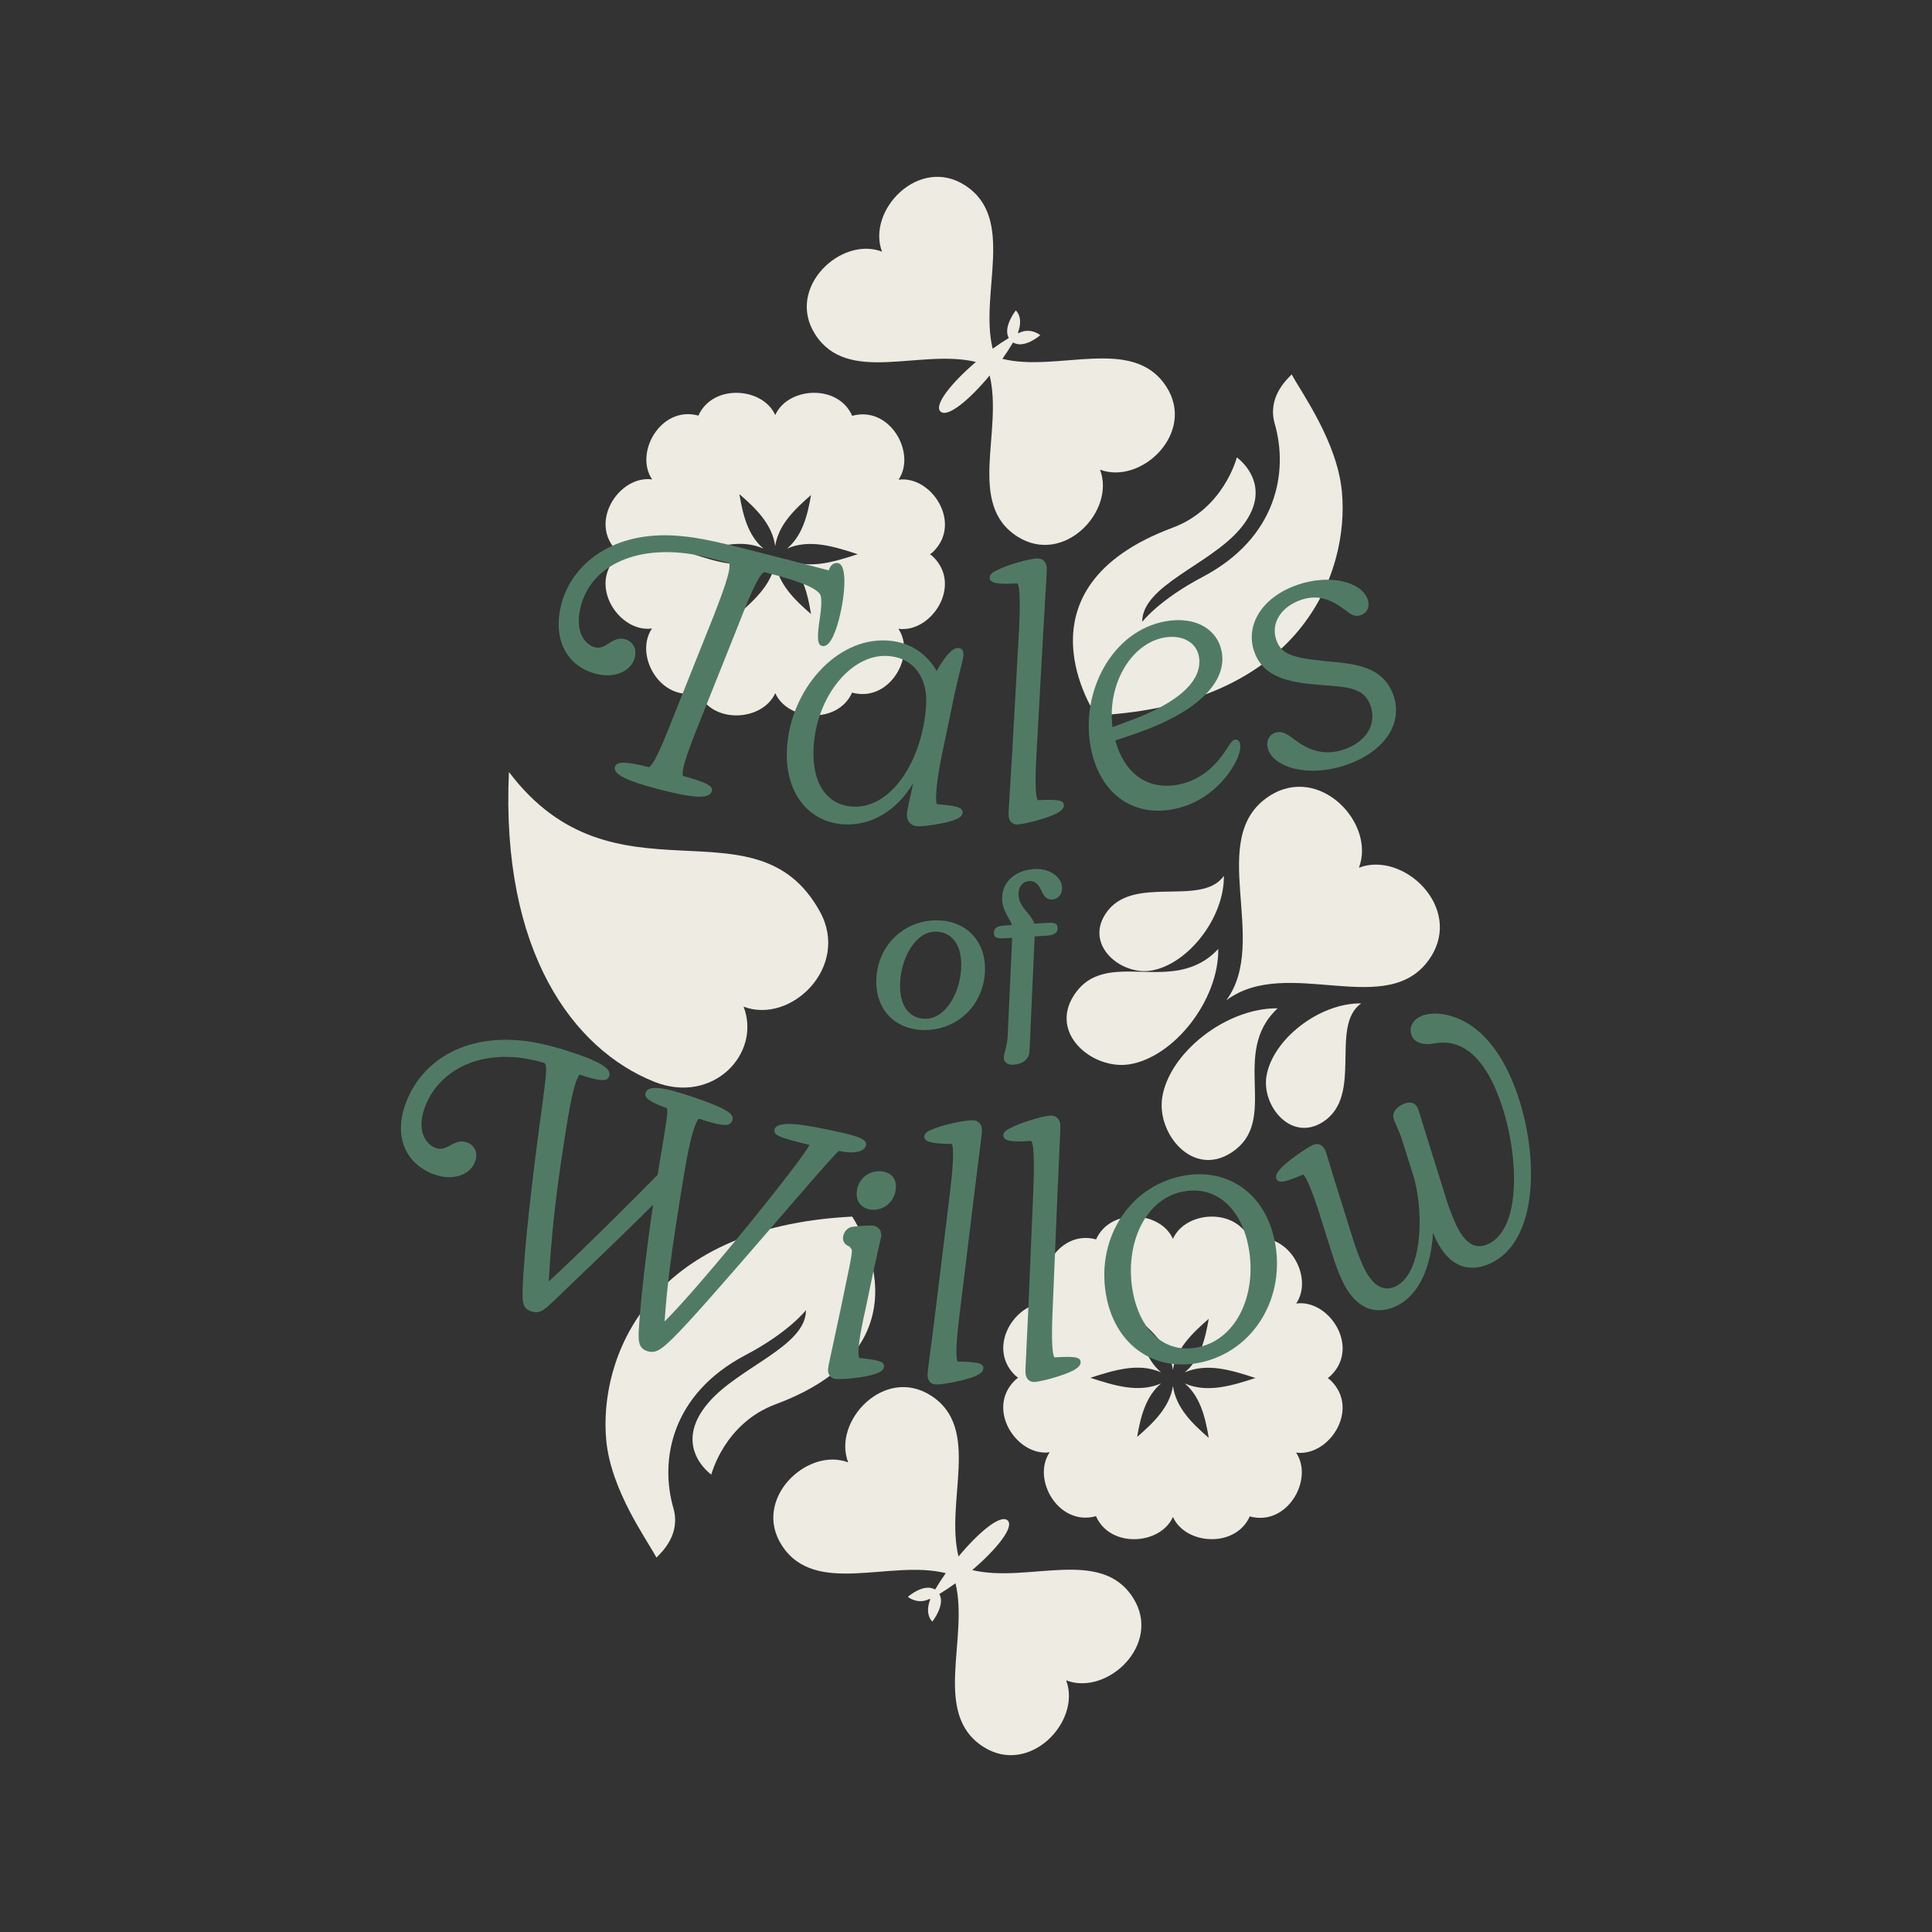 <svg viewBox="0 0 1080 1080" version="1.1" xmlns="http://www.w3.org/2000/svg" id="Layer_1">
  
  <rect x="0" y="0" width="1080" height="1080" fill="#333333" stroke="none"/>
  
  <defs>
    <style>
      .st0 {
        fill: #edebe2;
      }

      .st1 {
        fill: #517a65;
      }
    </style>
  </defs>
  <path d="M612.66,399.91c115.2-5.78,141.65-80.04,137.48-124.96-2.61-28.08-22.58-55.35-28.07-65.65-3.37,3.35-13.64,13.19-9.47,27.64,7.68,26.62,1.4,63.62-40.35,85.58-24.37,12.82-33.77,25.12-33.77,25.12-.04-20.32,37.48-31.77,54.56-51.77,20.87-24.43-1.65-40.19-1.65-40.19,0,0-7.16,28.63-35.92,39.32-91.36,33.98-42.8,104.9-42.8,104.9h-.01Z" class="st0"></path>
  <path d="M345.21,310.92c.53-.51,1.09-.83,1.62-1.27-.54-.44-1.1-.77-1.63-1.28-16.73-16.18,1.02-42.91,19.34-40.37-10.1-14.88,4.88-41.45,25.87-35.68,7.99-17.89,35.99-15.94,42.95-.29,6.98-15.7,35.12-17.62,43.02.42,21.06-5.84,36.04,20.83,25.89,35.71,18.32-2.5,36.01,24.27,19.25,40.41-.53.51-1.09.83-1.62,1.27.54.44,1.1.77,1.63,1.28,16.73,16.18-1.02,42.91-19.34,40.37,10.1,14.88-4.88,41.45-25.87,35.68-7.99,17.89-35.99,15.94-42.95.29-6.98,15.7-35.12,17.62-43.02-.42-21.06,5.83-36.04-20.83-25.89-35.71-18.32,2.5-36.01-24.27-19.25-40.41h0ZM433.36,314.25c1.73,12.15,10.61,20.89,20.02,29.01-1.96-11.72-4.79-23.08-13.39-30.41,12.59,5.54,26.29,1.22,39.5-3.05-13.21-4.29-26.9-8.65-39.5-3.14,8.51-7.22,11.4-18.38,13.38-29.94-9.4,8.17-18.26,16.83-20.02,28.52-1.73-12.15-10.61-20.89-20.02-29.01,1.96,11.72,4.79,23.08,13.39,30.41-12.59-5.54-26.29-1.22-39.5,3.05,13.21,4.29,26.9,8.65,39.5,3.14-8.51,7.22-11.4,18.38-13.38,29.94,9.4-8.17,18.26-16.83,20.02-28.52Z" class="st0"></path>
  <path d="M539.55,103.66c28.51,18.54,7.83,60.25,15.35,91.29,3.01-2.19,6.05-4.22,9.03-6.01-3.48-6.05,3.9-15.41,3.9-15.41,0,0,4.59,3.77,1.13,12.58.15-.08.3-.17.45-.24-.08.16-.18.32-.26.48,6.77-3.71,12.39,1.01,12.39,1.01,0,0-9.04,7.91-15.22,4.06-1.81,3.05-3.83,6.13-5.99,9.18,31.07,7.73,72.99-13.17,91.59,15.43,16.85,25.91-14.07,55.23-37.02,46.5,8.9,22.88-20.18,54.02-46.22,37.37-28.39-18.15-7.86-58.77-15.46-90.02-11.25,13.59-23.52,23.81-27.46,20.18-3.93-3.62,6.32-16.27,19.79-27.74-31.23-7.5-71.74,12.92-89.86-15.42-16.65-26.03,14.49-55.12,37.37-46.22-8.73-22.95,20.59-53.86,46.5-37.02h-.01Z" class="st0"></path>
  <path d="M476.37,680.09c-115.2,5.78-141.65,80.04-137.48,124.96,2.61,28.08,22.58,55.35,28.07,65.65,3.37-3.35,13.64-13.19,9.47-27.64-7.68-26.62-1.4-63.62,40.35-85.58,24.37-12.82,33.77-25.12,33.77-25.12.04,20.32-37.48,31.77-54.56,51.77-20.87,24.43,1.65,40.19,1.65,40.19,0,0,7.16-28.63,35.92-39.32,91.36-33.98,42.8-104.9,42.8-104.9h.01Z" class="st0"></path>
  <path d="M743.83,769.08c-.53.51-1.09.83-1.62,1.27.54.44,1.1.77,1.63,1.28,16.73,16.18-1.02,42.91-19.34,40.37,10.1,14.88-4.88,41.45-25.87,35.68-7.99,17.89-35.99,15.94-42.95.29-6.98,15.7-35.12,17.62-43.02-.42-21.06,5.84-36.04-20.83-25.89-35.71-18.32,2.5-36.01-24.27-19.25-40.41.53-.51,1.09-.83,1.62-1.27-.54-.44-1.1-.77-1.63-1.28-16.73-16.18,1.02-42.91,19.34-40.37-10.1-14.88,4.88-41.45,25.87-35.68,7.99-17.89,35.99-15.94,42.95-.29,6.98-15.7,35.12-17.62,43.02.42,21.06-5.83,36.04,20.83,25.89,35.71,18.32-2.5,36.01,24.27,19.25,40.41ZM655.67,765.75c-1.73-12.15-10.61-20.89-20.02-29.01,1.96,11.72,4.79,23.08,13.39,30.41-12.59-5.54-26.29-1.22-39.5,3.05,13.21,4.29,26.9,8.65,39.5,3.14-8.51,7.22-11.4,18.38-13.38,29.94,9.4-8.17,18.26-16.83,20.02-28.52,1.73,12.15,10.61,20.89,20.02,29.01-1.96-11.72-4.79-23.08-13.39-30.41,12.59,5.54,26.29,1.22,39.5-3.05-13.21-4.29-26.9-8.65-39.5-3.14,8.51-7.22,11.4-18.38,13.38-29.94-9.4,8.17-18.26,16.83-20.02,28.52Z" class="st0"></path>
  <path d="M549.48,976.34c-28.51-18.54-7.83-60.25-15.35-91.29-3.01,2.19-6.05,4.22-9.03,6.01,3.48,6.05-3.9,15.41-3.9,15.41,0,0-4.59-3.77-1.13-12.58-.15.08-.3.17-.45.24.08-.16.18-.32.26-.48-6.77,3.71-12.39-1.01-12.39-1.01,0,0,9.04-7.91,15.22-4.06,1.81-3.05,3.83-6.13,5.99-9.18-31.07-7.73-72.99,13.17-91.59-15.43-16.85-25.91,14.07-55.23,37.02-46.5-8.9-22.88,20.18-54.02,46.22-37.37,28.39,18.15,7.86,58.77,15.46,90.02,11.25-13.59,23.52-23.81,27.46-20.18,3.93,3.62-6.32,16.27-19.79,27.74,31.23,7.5,71.74-12.92,89.86,15.42,16.65,26.03-14.49,55.12-37.37,46.22,8.73,22.95-20.59,53.86-46.5,37.02h.01Z" class="st0"></path>
  <g>
    <path d="M681.02,530.44c-25.23,27.26-62.79-1.81-80.72,25.99-13.93,21.6,10.76,41.72,30.93,38.55,24.89-3.91,50.13-35.71,49.79-64.55h0Z" class="st0"></path>
    <path d="M643.3,542.6c20.43-3.21,41.14-29.3,40.86-52.97-12.74,17.86-51.53-1.49-66.25,21.33-11.43,17.72,8.83,34.24,25.38,31.64h.01Z" class="st0"></path>
    <path d="M714.24,563.66c-28.84-.34-60.64,24.9-64.55,49.79-3.17,20.17,16.95,44.86,38.55,30.93,27.8-17.93-1.27-55.49,25.99-80.72h.01Z" class="st0"></path>
    <path d="M707.93,601.77c-2.6,16.55,13.91,36.81,31.64,25.38,22.82-14.71,3.48-53.5,21.33-66.25-23.67-.28-49.77,20.43-52.97,40.86h0Z" class="st0"></path>
    <path d="M759.64,485.05c9.51-24.72-21.99-58.18-50-40.11-36.06,23.25.39,81-24.14,114.26,34.26-25.72,91.01,11.92,114.26-24.14,18.06-28.01-15.4-59.51-40.11-50h-.01Z" class="st0"></path>
  </g>
  <path d="M415.66,562.71c26.28,10.11,59.79-22.15,42.65-53.17-36.03-65.21-114.74.19-173.82-78-4.58,100.77,36.11,155.04,81.08,173.11,32.88,13.22,60.2-15.66,50.09-41.94Z" class="st0"></path>
  <g>
    <path d="M333.06,376.65c10.85,2.82,19.87-1.66,21.79-9.02,1.31-5.04-1.13-9.19-5.59-10.34-7.17-1.87-10.3,6.21-16.7,4.55-5.62-1.46-11.57-8.8-7.9-22.94,6.48-25,35.92-36.38,72.15-26.98l10.66,2.77c1.96,2.78-4.64,19.48-8.47,29.44l-24.84,62.21c-4.82,12.19-9.13,21.62-11.42,22.47-12.64-3.08-18.13-3.47-19.03.02-1.05,4.06,7.26,7.88,24.7,12.41,18.98,4.93,28.3,5.69,29.56.86.75-2.91-3.69-4.9-16.05-8.31-1.44-1.61,1.6-10.96,6.58-23.73l24.83-62.22c4.43-11.46,10.74-26.99,13.9-28.03l4.26,1.11c13.56,3.52,26.68,7.97,27.37,12.48.51,2.83.24,6.27-.4,11.07-1.85,11.92-1.65,15.91,1.07,16.62,3.48.9,6.79-4.65,9.51-15.11,3.22-12.41,4.83-29.77-.4-31.13-2.52-.65-4.43,1.12-5.38,3.98l-23.05-5.99c-38.95-10.11-49.12-12.34-60.67-13.27-37.01-3.2-59.96,15.87-65.74,38.15-5.23,20.14,3.57,34.84,19.26,38.92h0Z" class="st1"></path>
    <path d="M439.95,417.82c-1.63,25.18,11.94,41.7,31.52,42.97,16.18,1.04,30.24-8.27,39-22.95-2.55,11.48-3.4,15.44-3.52,17.24-.21,3.19,1.58,6.52,5.98,6.8,3.59.24,15.55-1.6,20.49-3.49,2.46-.85,4.55-2.11,4.68-4.11.2-3-3.57-3.85-14.34-4.74-1.41-3.1.47-16.62,2.8-27.71l5.24-25.14c3.59-18.22,6.59-27.25,6.79-30.45.15-2.4-.76-3.87-2.95-4.01-3.8-.24-8.23,6.28-12.07,12.86-5.22-9.16-14.2-16.17-27.38-17.02-28.77-1.87-54.16,27.58-56.24,59.75h0ZM496.23,366.7c15.18.99,22.43,12.89,21.48,27.47-2.01,31.17-19.61,58.12-41.19,56.72-15.38-1-22.93-14.53-21.69-33.71,1.83-28.16,21.21-51.79,41.4-50.48Z" class="st1"></path>
    <path d="M568.65,326.11c1.9,1.47,1.52,16.94.96,26.61l-3.75,67.44c-1.78,30.6-2.18,33.64-2.04,35.84.19,2.79,1.94,5.08,5.14,4.87,4.59-.31,16.62-3.5,21.85-6.26,1.93-1.12,4.05-2.47,3.9-4.67-.18-2.79-4.02-3.14-14.62-2.65-1.8-2.88-1.18-17.77-.6-27.24l3.75-67.64c1.78-30.6,2.01-33.22,1.89-35.02-.21-3.19-2.16-5.47-5.76-5.24-3.99.27-16.21,3.49-22.22,6.7-2.14.94-4.06,2.27-3.93,4.27.18,2.79,4.45,3.71,15.44,2.99h-.01Z" class="st1"></path>
    <path d="M655.56,452.41c16.35-3,27.19-13.75,32.75-22.29,3.66-5.56,5.51-10.99,4.93-14.14-.32-1.77-1.33-2.81-2.9-2.52s-2.47,2.08-4.07,4.41c-4.27,6.69-12.57,17.98-27.73,20.77-17.33,3.18-30.09-6.48-35.07-24.7l11.68-3.98c35.02-12.13,50.84-29.09,47.8-45.62-2.28-12.41-14.49-20.13-31.62-16.99-29.53,5.42-47.38,39.04-41.66,70.15,4.59,25.01,22.48,39.23,45.9,34.92h-.01ZM650.55,356.44c10.24-1.88,18.18,2.57,19.63,10.44,2.35,12.8-9.91,25.84-40.86,36.82l-7.43,2.79c-3.07-24.47,10.75-46.75,28.67-50.04h-.01Z" class="st1"></path>
    <path d="M733.06,382.43c17.74,1.79,29.12.46,33.12,12.21,3.54,10.43-2.66,20.15-14.79,24.27-8.72,2.96-17.21,2.26-27.06-4.97-3.05-2.13-6.87-5.91-11.42-4.37-3.79,1.3-5.41,5.23-4,9.4,3.41,10.04,22.32,15.88,43.54,8.67,20.47-6.96,32.15-22.35,26.54-38.84-5.73-16.87-22.77-17.85-38.03-19.21-18.62-1.91-24.77-3.84-27.54-11.99-3.16-9.29,2.8-18.51,13.98-22.31,6.07-2.05,12.46-1.91,19.65,2.42,6.86,4.02,8.78,7.79,13.52,6.18,3.79-1.29,5.35-4.77,4-8.76-3.41-10.04-21.35-14.3-38.97-8.31-20.09,6.83-29.56,22.51-24.53,37.31,4.32,12.7,16.05,16.74,32.01,18.29h-.02Z" class="st1"></path>
    <path d="M468.91,643.39c8.96,1.88,14.46.31,15.2-3.22.81-3.92-6.61-5.63-22.88-9.02-18.62-3.88-27.42-3.87-28.31.44-.62,2.94,3.14,4.54,19.53,8.37-2.12,6.17-60.5,78.61-80.94,98.74,1.5-21.71,4-40.12,10.14-77.8,3.4-21.06,6.03-31.9,8.97-35.55,14.47,4.74,17.61,4.28,18.77.87,1.3-3.79-4.41-6.95-21.65-12.86-15.91-5.45-25.27-7.18-26.89-2.44-.97,2.84,2.68,5.16,11.9,8.53.68,1.72.2,5.03-2.33,20.46-.93,5.18-1.87,11-2.8,16.82-14.3,14.57-42.59,42.77-60.84,59.59,1.27-22.85,3.35-44.99,8.56-78.14,2.95-19.09,5.4-33.07,8.61-37.48,11.42,3.7,15.48,4.24,16.64.84,1.36-3.98-4.94-7.84-18.58-12.51-6.44-2.21-17.94-5.72-27.05-6.93-35.99-4.92-60.38,11.92-68.55,35.78-6.49,18.95,1.43,33.51,16.78,38.77,10.61,3.63,19.94-.15,22.48-7.54,1.69-4.93-.31-8.99-4.85-10.56-7.01-2.39-10.74,5.42-17,3.28-5.49-1.88-11-9.27-6.65-21.96,7.59-22.16,33.41-35.77,67.2-25.67,1.45,1.34,1.23,5.07-1.07,22.29-5.38,38.58-10.43,82.36-11.11,103.5-.32,7.72-.1,11.4,4.64,13.02,5.49,1.88,8.18-1.64,13.73-6.73,10.22-10.04,31.34-29.69,54.52-52.86-3.82,25.99-6.96,53.07-7.98,69.65-.31,6.46-.21,10.52,4.52,12.14,4.92,1.69,8.17-1.01,14.17-6.79,17.77-17.14,87.86-101.04,93.12-105.02h0Z" class="st1"></path>
    <path d="M492.63,691.18c.07-.13.24-.96,0,0h0Z" class="st1"></path>
    <path d="M480.3,759.09c-1.35-3.14.61-14.43,3.48-27.04l4.04-19.35c3.33-15.3,4.47-20.17,4.81-21.51-.03.05-.04,0-.02-.26.25-2.99-1.54-5.55-4.73-5.82-1.95-.16-6.68.09-11.52.7-4.6.58-8.13,8.74-1.33,11.07.99,2.5,2.37-1.13-.7,13.68l-4.05,19.56c-6.35,30.01-7.21,32.95-7.39,35.15-.24,2.79,1.16,5.32,4.35,5.59,4.19.35,16.54-.81,22.35-2.94,2.28-.81,4.37-1.84,4.56-4.03.24-2.79-3.3-3.7-13.85-4.78v-.02Z" class="st1"></path>
    <path d="M492.56,654.77c-7.18-.6-13.04,4.53-13.63,11.51-.51,5.99,3.22,9.51,8.4,9.95,6.38.54,12.81-4.15,13.47-11.92.45-5.39-2.66-9.07-8.24-9.54h0Z" class="st1"></path>
    <path d="M535.31,761.12c-1.6-3.01,0-17.81,1.2-27.22l8.21-67.25c3.8-30.42,4.2-33.03,4.21-34.82,0-3.2-1.8-5.6-5.41-5.61-4,0-16.41,2.4-22.61,5.21-2.21.79-4.21,2-4.21,4,0,2.8,4.21,4.01,15.21,4,1.81,1.6.41,17.02-.79,26.63l-8.21,67.04c-3.8,30.42-4.41,33.42-4.41,35.62,0,2.81,1.6,5.21,4.81,5.2,4.61,0,16.82-2.39,22.22-4.8,2-.99,4.2-2.21,4.2-4.41,0-2.79-3.8-3.4-14.4-3.6h-.02Z" class="st1"></path>
    <path d="M589.43,758.78c-1.84-2.87-1.41-17.76-.97-27.23l2.82-67.69c1.37-30.63,1.57-33.25,1.43-35.05-.26-3.19-2.24-5.44-5.83-5.16-3.99.32-16.18,3.7-22.13,6.99-2.13.98-4.03,2.33-3.88,4.32.23,2.8,4.51,3.66,15.49,2.79,1.93,1.46,1.75,16.93,1.32,26.6l-2.85,67.49c-1.37,30.63-1.73,33.66-1.56,35.86.22,2.79,2.01,5.06,5.2,4.81,4.59-.37,16.57-3.74,21.76-6.56,1.92-1.15,4.02-2.53,3.84-4.72-.22-2.79-4.06-3.08-14.65-2.44h0Z" class="st1"></path>
    <path d="M660.29,657.49c-30.17,6.39-48.33,36.64-41.57,68.57,5.69,26.85,27.48,40.85,52.17,35.63,30.37-6.43,48.24-37.04,41.56-68.57-5.68-26.84-27.29-40.9-52.17-35.63h.01ZM669.89,753.1c-18.02,3.82-31.87-8.4-36.31-29.36-5.51-26.06,5.38-52.92,27.12-57.53,18.03-3.82,32.41,8.08,36.94,29.44,5.6,26.45-5.61,52.76-27.75,57.46h0Z" class="st1"></path>
    <path d="M844.27,601.69c-6.44-14.22-14.91-24.66-24.92-30.24-7.72-4.42-18.11-6.52-25.22-3.29-4.57,2.06-6.89,6.63-4.82,11.18,2,3.93,6.89,5.02,12.76,3.9,14.43-2.59,25.45,6.7,33.38,24.21,13.14,28.99,17.15,78.59-3.63,88.01-7.84,3.55-13.48-1.14-18.36-11.9-1.49-3.28-3.85-9.46-4.72-12.36l-6.78-21.76c-6.72-21.13-8.52-28.01-9.51-30.19-1.08-2.37-3.79-4-7.99-2.1-4.55,2.07-6.56,5.4-5.17,8.94.8,2.26,3.22,7.11,4.26,10.38l6.94,22.11c5.66,20.74,4.4,53.84-10.56,60.61-7.11,3.23-13.22-1.04-18.09-11.79-1.65-3.65-3.85-9.47-4.9-12.74l-6.78-21.76c-6.41-19.96-8.43-27.82-9.42-30.01-1.24-2.74-3.87-4.19-6.79-2.86-3.47,1.56-14.4,8.94-18.44,13.63-1.59,1.82-2.74,3.66-1.91,5.48,1.16,2.55,5.14,1.63,14.88-2.57,2.44,1.98,7.21,15.42,10.22,25.47l7.11,22.49c.56,1.73,2.59,7.18,4.24,10.82,7.6,16.78,19.13,19.91,30.06,14.95,13.31-6.04,19.94-22.44,20.93-41.13l.99,2.19c7.58,17.22,19.47,20.18,30.78,15.06,30.26-13.72,26.97-70.46,11.44-104.74h.02Z" class="st1"></path>
    <path d="M524.18,514.48c-18.69-.37-33.92,14.05-34.32,33.56-.33,16.35,10.43,27.43,26.33,27.76,19.04.37,34.06-14.28,34.43-33.56.33-16.23-10.43-27.43-26.44-27.76ZM517.01,569.51c-8.88-.18-14.11-7.53-13.88-19.1.29-14.6,8.55-29.85,20.11-29.62,8.88.18,14.34,7.42,14.1,19.21-.3,14.83-8.78,29.74-20.34,29.51h.01Z" class="st1"></path>
    <path d="M565.82,524.23l-2.52,54.66c-.37,7.39-2.34,9.61-2.15,12.76.15,2.33,2.33,3.71,5.25,3.54,5.36-.33,9.04-3.25,9.11-7.81l2.88-63.93,6.65-.4c3.27-.2,6.37-.98,6.15-4.59-.17-2.69-2.63-2.77-5.78-2.58l-7.22.44c-1.74-5.5-8.37-8.84-8.8-15.83-.29-4.77,2.22-7.74,5.95-7.97,3.84-.24,5.54,2.59,7.16,6.12,1.21,2.5,2.72,4.39,5.64,4.21,3.38-.2,5.78-3.04,5.55-6.88-.37-6.06-7.2-10.68-15.71-10.16-11.07.68-18.35,8.02-17.79,17.23.4,6.41,4.25,10.27,5.54,14.06l-3.38.2c-3.73.23-6.98.67-6.74,4.63.17,2.69,2.97,2.74,6.47,2.53l3.73-.23h.01Z" class="st1"></path>
  </g>
</svg>